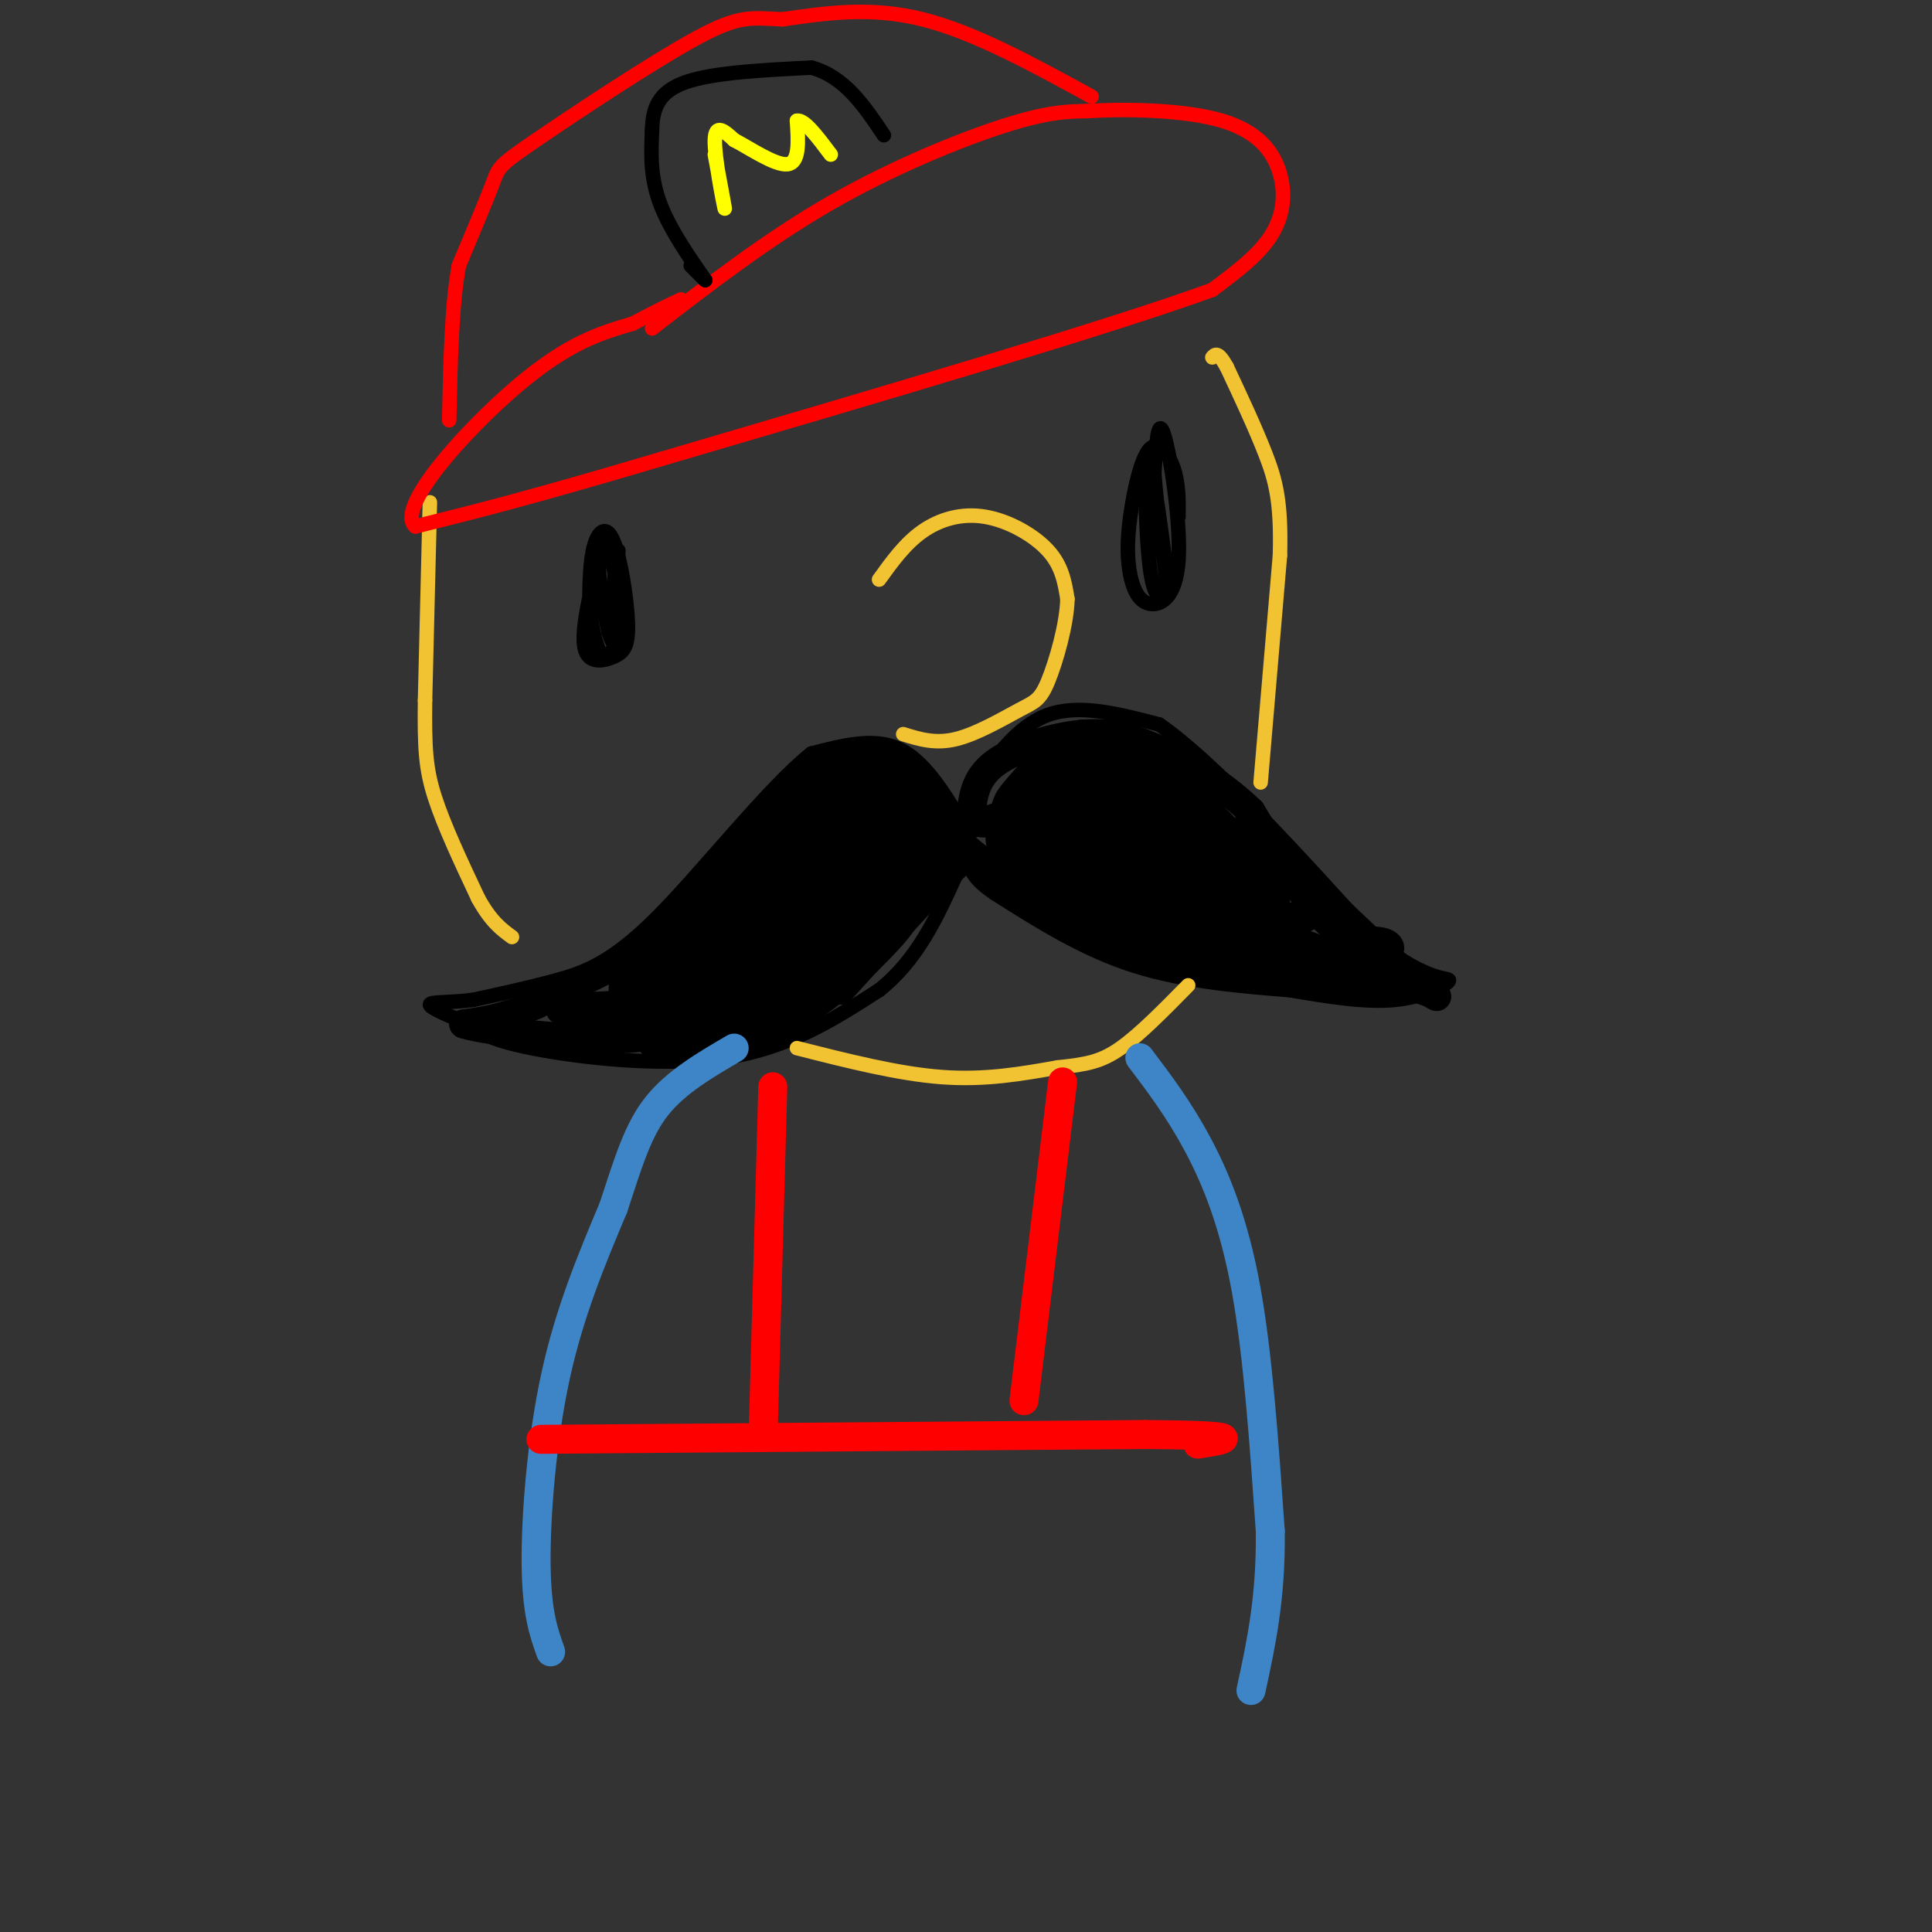 <svg viewBox='0 0 400 400' version='1.1' xmlns='http://www.w3.org/2000/svg' xmlns:xlink='http://www.w3.org/1999/xlink'><rect x="0" y="0" width="400" height="400" fill="#333333" stroke="none"/><g fill='none' stroke='rgb(0,0,0)' stroke-width='3' stroke-linecap='round' stroke-linejoin='round'><path d='M199,170c-3.917,-6.333 -7.833,-12.667 -13,-15c-5.167,-2.333 -11.583,-0.667 -18,1'/><path d='M168,156c-8.976,7.119 -22.417,24.417 -32,34c-9.583,9.583 -15.310,11.452 -21,13c-5.690,1.548 -11.345,2.774 -17,4'/><path d='M98,207c-5.000,0.667 -9.000,0.333 -9,1c-0.000,0.667 4.000,2.333 8,4'/><path d='M97,212c2.179,1.464 3.625,3.125 13,5c9.375,1.875 26.679,3.964 40,2c13.321,-1.964 22.661,-7.982 32,-14'/><path d='M182,205c8.000,-6.333 12.000,-15.167 16,-24'/><path d='M198,181c3.000,-4.833 2.500,-4.917 2,-5'/><path d='M201,164c4.750,-6.833 9.500,-13.667 16,-16c6.500,-2.333 14.750,-0.167 23,2'/><path d='M240,150c11.333,7.833 28.167,26.417 45,45'/><path d='M285,195c10.750,8.512 15.125,7.292 15,8c-0.125,0.708 -4.750,3.345 -11,4c-6.250,0.655 -14.125,-0.673 -22,-2'/><path d='M267,205c-9.244,-0.756 -21.356,-1.644 -32,-5c-10.644,-3.356 -19.822,-9.178 -29,-15'/><path d='M206,185c-5.667,-3.833 -5.333,-5.917 -5,-8'/></g>
<g fill='none' stroke='rgb(241,194,50)' stroke-width='3' stroke-linecap='round' stroke-linejoin='round'><path d='M182,120c2.696,-3.738 5.393,-7.476 9,-10c3.607,-2.524 8.125,-3.833 13,-3c4.875,0.833 10.107,3.810 13,7c2.893,3.190 3.446,6.595 4,10'/><path d='M221,124c-0.096,5.132 -2.335,12.963 -4,17c-1.665,4.037 -2.756,4.279 -6,6c-3.244,1.721 -8.641,4.920 -13,6c-4.359,1.080 -7.679,0.040 -11,-1'/><path d='M89,104c0.000,0.000 -1.000,41.000 -1,41'/><path d='M88,145c-0.111,9.889 0.111,14.111 2,20c1.889,5.889 5.444,13.444 9,21'/><path d='M99,186c2.667,4.833 4.833,6.417 7,8'/><path d='M165,217c10.500,2.667 21.000,5.333 30,6c9.000,0.667 16.500,-0.667 24,-2'/><path d='M219,221c6.000,-0.622 9.000,-1.178 13,-4c4.000,-2.822 9.000,-7.911 14,-13'/><path d='M261,162c0.000,0.000 4.000,-47.000 4,-47'/><path d='M265,115c0.311,-11.178 -0.911,-15.622 -3,-21c-2.089,-5.378 -5.044,-11.689 -8,-18'/><path d='M254,76c-1.833,-3.333 -2.417,-2.667 -3,-2'/></g>
<g fill='none' stroke='rgb(255,0,0)' stroke-width='3' stroke-linecap='round' stroke-linejoin='round'><path d='M135,68c12.000,-9.267 24.000,-18.533 37,-26c13.000,-7.467 27.000,-13.133 36,-16c9.000,-2.867 13.000,-2.933 17,-3'/><path d='M225,23c8.250,-0.506 20.376,-0.270 28,2c7.624,2.270 10.745,6.573 12,11c1.255,4.427 0.644,8.979 -2,13c-2.644,4.021 -7.322,7.510 -12,11'/><path d='M251,60c-21.000,7.667 -67.500,21.333 -114,35'/><path d='M137,95c-27.500,8.167 -39.250,11.083 -51,14'/><path d='M86,109c-4.333,-3.689 10.333,-19.911 21,-29c10.667,-9.089 17.333,-11.044 24,-13'/><path d='M131,67c5.667,-3.000 7.833,-4.000 10,-5'/><path d='M226,20c-12.167,-6.667 -24.333,-13.333 -35,-16c-10.667,-2.667 -19.833,-1.333 -29,0'/><path d='M162,4c-6.684,-0.278 -8.895,-0.971 -18,4c-9.105,4.971 -25.105,15.608 -33,21c-7.895,5.392 -7.684,5.541 -9,9c-1.316,3.459 -4.158,10.230 -7,17'/><path d='M95,55c-1.500,8.167 -1.750,20.083 -2,32'/></g>
<g fill='none' stroke='rgb(0,0,0)' stroke-width='3' stroke-linecap='round' stroke-linejoin='round'><path d='M143,55c0.000,0.000 3.000,3.000 3,3'/><path d='M146,58c-1.444,-2.156 -6.556,-9.044 -9,-15c-2.444,-5.956 -2.222,-10.978 -2,-16'/><path d='M135,27c0.089,-4.578 1.311,-8.022 7,-10c5.689,-1.978 15.844,-2.489 26,-3'/><path d='M168,14c6.833,1.833 10.917,7.917 15,14'/></g>
<g fill='none' stroke='rgb(255,255,0)' stroke-width='3' stroke-linecap='round' stroke-linejoin='round'><path d='M148,32c1.156,6.200 2.311,12.400 2,11c-0.311,-1.400 -2.089,-10.400 -2,-14c0.089,-3.600 2.044,-1.800 4,0'/><path d='M152,29c2.978,1.511 8.422,5.289 11,5c2.578,-0.289 2.289,-4.644 2,-9'/><path d='M165,25c1.500,-0.333 4.250,3.333 7,7'/></g>
<g fill='none' stroke='rgb(0,0,0)' stroke-width='3' stroke-linecap='round' stroke-linejoin='round'><path d='M124,115c-1.840,7.726 -3.680,15.453 -3,19c0.680,3.547 3.881,2.915 6,2c2.119,-0.915 3.156,-2.111 3,-7c-0.156,-4.889 -1.503,-13.470 -3,-17c-1.497,-3.530 -3.142,-2.009 -4,1c-0.858,3.009 -0.929,7.504 -1,12'/><path d='M122,125c0.322,4.610 1.627,10.135 3,11c1.373,0.865 2.813,-2.928 3,-8c0.187,-5.072 -0.878,-11.421 -2,-14c-1.122,-2.579 -2.302,-1.387 -2,4c0.302,5.387 2.086,14.968 3,15c0.914,0.032 0.957,-9.484 1,-19'/><path d='M128,114c-0.167,-0.333 -1.083,8.333 -2,17'/><path d='M244,107c0.027,-3.432 0.054,-6.864 -1,-10c-1.054,-3.136 -3.189,-5.975 -5,-4c-1.811,1.975 -3.297,8.764 -4,14c-0.703,5.236 -0.622,8.920 0,12c0.622,3.080 1.785,5.558 4,6c2.215,0.442 5.481,-1.150 6,-9c0.519,-7.850 -1.709,-21.957 -3,-26c-1.291,-4.043 -1.646,1.979 -2,8'/><path d='M239,98c0.600,8.852 3.099,26.981 3,25c-0.099,-1.981 -2.796,-24.072 -4,-27c-1.204,-2.928 -0.915,13.306 0,21c0.915,7.694 2.458,6.847 4,6'/></g>
<g fill='none' stroke='rgb(0,0,0)' stroke-width='20' stroke-linecap='round' stroke-linejoin='round'><path d='M183,168c-1.222,1.278 -2.443,2.555 -2,5c0.443,2.445 2.552,6.057 4,4c1.448,-2.057 2.236,-9.785 2,-9c-0.236,0.785 -1.496,10.081 -2,12c-0.504,1.919 -0.252,-3.541 0,-9'/><path d='M185,169c-0.583,-2.167 -1.167,-4.333 -3,-5c-1.833,-0.667 -4.917,0.167 -8,1'/><path d='M174,165c-4.667,4.500 -12.333,15.250 -20,26'/><path d='M154,191c-8.000,8.044 -18.000,15.156 -18,14c0.000,-1.156 10.000,-10.578 20,-20'/><path d='M156,185c5.786,-7.000 10.250,-14.500 6,-9c-4.250,5.500 -17.214,24.000 -18,28c-0.786,4.000 10.607,-6.500 22,-17'/><path d='M166,187c0.163,1.242 -10.431,12.848 -9,13c1.431,0.152 14.885,-11.152 18,-13c3.115,-1.848 -4.110,5.758 -6,8c-1.890,2.242 1.555,-0.879 5,-4'/><path d='M174,191c3.107,-2.345 8.375,-6.208 7,-4c-1.375,2.208 -9.393,10.488 -16,15c-6.607,4.512 -11.804,5.256 -17,6'/><path d='M148,208c-3.833,1.333 -4.917,1.667 -6,2'/><path d='M226,171c-3.841,-1.676 -7.682,-3.352 -9,-2c-1.318,1.352 -0.113,5.732 1,8c1.113,2.268 2.134,2.424 5,1c2.866,-1.424 7.575,-4.429 8,-7c0.425,-2.571 -3.436,-4.708 -6,-6c-2.564,-1.292 -3.832,-1.738 -6,0c-2.168,1.738 -5.238,5.660 -5,8c0.238,2.340 3.782,3.097 7,3c3.218,-0.097 6.109,-1.049 9,-2'/><path d='M230,174c0.678,-3.292 -2.128,-10.522 -6,-11c-3.872,-0.478 -8.812,5.794 -9,6c-0.188,0.206 4.375,-5.656 8,-8c3.625,-2.344 6.313,-1.172 9,0'/><path d='M232,161c5.667,4.000 15.333,14.000 25,24'/><path d='M257,185c1.222,4.578 -8.222,4.022 -16,2c-7.778,-2.022 -13.889,-5.511 -20,-9'/></g>
<g fill='none' stroke='rgb(0,0,0)' stroke-width='6' stroke-linecap='round' stroke-linejoin='round'><path d='M137,195c0.000,0.000 -26.000,13.000 -26,13'/><path d='M111,208c-6.833,2.833 -10.917,3.417 -15,4'/><path d='M96,212c4.798,1.595 24.292,3.583 34,3c9.708,-0.583 9.631,-3.738 9,-5c-0.631,-1.262 -1.815,-0.631 -3,0'/><path d='M136,210c-6.362,-0.140 -20.767,-0.491 -20,-1c0.767,-0.509 16.707,-1.175 18,-1c1.293,0.175 -12.059,1.193 -15,2c-2.941,0.807 4.530,1.404 12,2'/><path d='M131,212c2.807,0.067 3.825,-0.766 4,0c0.175,0.766 -0.491,3.129 0,4c0.491,0.871 2.140,0.249 10,-5c7.860,-5.249 21.930,-15.124 36,-25'/><path d='M181,186c8.000,-5.500 10.000,-6.750 12,-8'/><path d='M193,178c2.482,-2.073 2.686,-3.257 2,-2c-0.686,1.257 -2.262,4.954 -1,5c1.262,0.046 5.360,-3.558 6,-4c0.640,-0.442 -2.180,2.279 -5,5'/><path d='M195,182c-4.333,4.667 -12.667,13.833 -21,23'/><path d='M223,167c1.274,-3.543 2.548,-7.086 -1,-6c-3.548,1.086 -11.918,6.799 -13,9c-1.082,2.201 5.124,0.888 8,0c2.876,-0.888 2.420,-1.351 2,-2c-0.420,-0.649 -0.805,-1.482 -4,-1c-3.195,0.482 -9.198,2.281 -11,3c-1.802,0.719 0.599,0.360 3,0'/><path d='M207,170c-2.378,0.044 -9.822,0.156 -9,3c0.822,2.844 9.911,8.422 19,14'/><path d='M217,187c4.244,3.733 5.356,6.067 11,8c5.644,1.933 15.822,3.467 26,5'/><path d='M254,200c10.500,1.500 23.750,2.750 37,4'/><path d='M291,204c7.667,1.778 8.333,4.222 3,0c-5.333,-4.222 -16.667,-15.111 -28,-26'/><path d='M266,178c-6.581,-7.043 -9.032,-11.651 -6,-8c3.032,3.651 11.547,15.560 11,19c-0.547,3.440 -10.156,-1.589 -12,-2c-1.844,-0.411 4.078,3.794 10,8'/><path d='M269,195c3.882,1.872 8.587,2.551 6,2c-2.587,-0.551 -12.467,-2.333 -11,-2c1.467,0.333 14.279,2.782 13,3c-1.279,0.218 -16.651,-1.795 -18,-2c-1.349,-0.205 11.326,1.397 24,3'/><path d='M283,199c1.056,0.474 -8.303,0.157 -9,0c-0.697,-0.157 7.267,-0.156 11,-1c3.733,-0.844 3.236,-2.535 1,-3c-2.236,-0.465 -6.210,0.296 -11,-4c-4.790,-4.296 -10.395,-13.648 -16,-23'/><path d='M259,168c-6.800,-6.600 -15.800,-11.600 -22,-14c-6.200,-2.400 -9.600,-2.200 -13,-2'/><path d='M224,152c-5.800,0.533 -13.800,2.867 -18,6c-4.200,3.133 -4.600,7.067 -5,11'/></g>
<g fill='none' stroke='rgb(61,133,198)' stroke-width='6' stroke-linecap='round' stroke-linejoin='round'><path d='M114,342c-1.444,-4.044 -2.889,-8.089 -3,-18c-0.111,-9.911 1.111,-25.689 4,-39c2.889,-13.311 7.444,-24.156 12,-35'/><path d='M127,250c3.156,-9.578 5.044,-16.022 9,-21c3.956,-4.978 9.978,-8.489 16,-12'/><path d='M236,219c4.067,5.378 8.133,10.756 12,18c3.867,7.244 7.533,16.356 10,30c2.467,13.644 3.733,31.822 5,50'/><path d='M263,317c0.167,13.833 -1.917,23.417 -4,33'/></g>
<g fill='none' stroke='rgb(255,0,0)' stroke-width='6' stroke-linecap='round' stroke-linejoin='round'><path d='M160,225c0.000,0.000 -2.000,72.000 -2,72'/><path d='M220,224c0.000,0.000 -8.000,66.000 -8,66'/><path d='M112,298c0.000,0.000 125.000,-1.000 125,-1'/><path d='M237,297c22.667,0.167 16.833,1.083 11,2'/></g>
</svg>